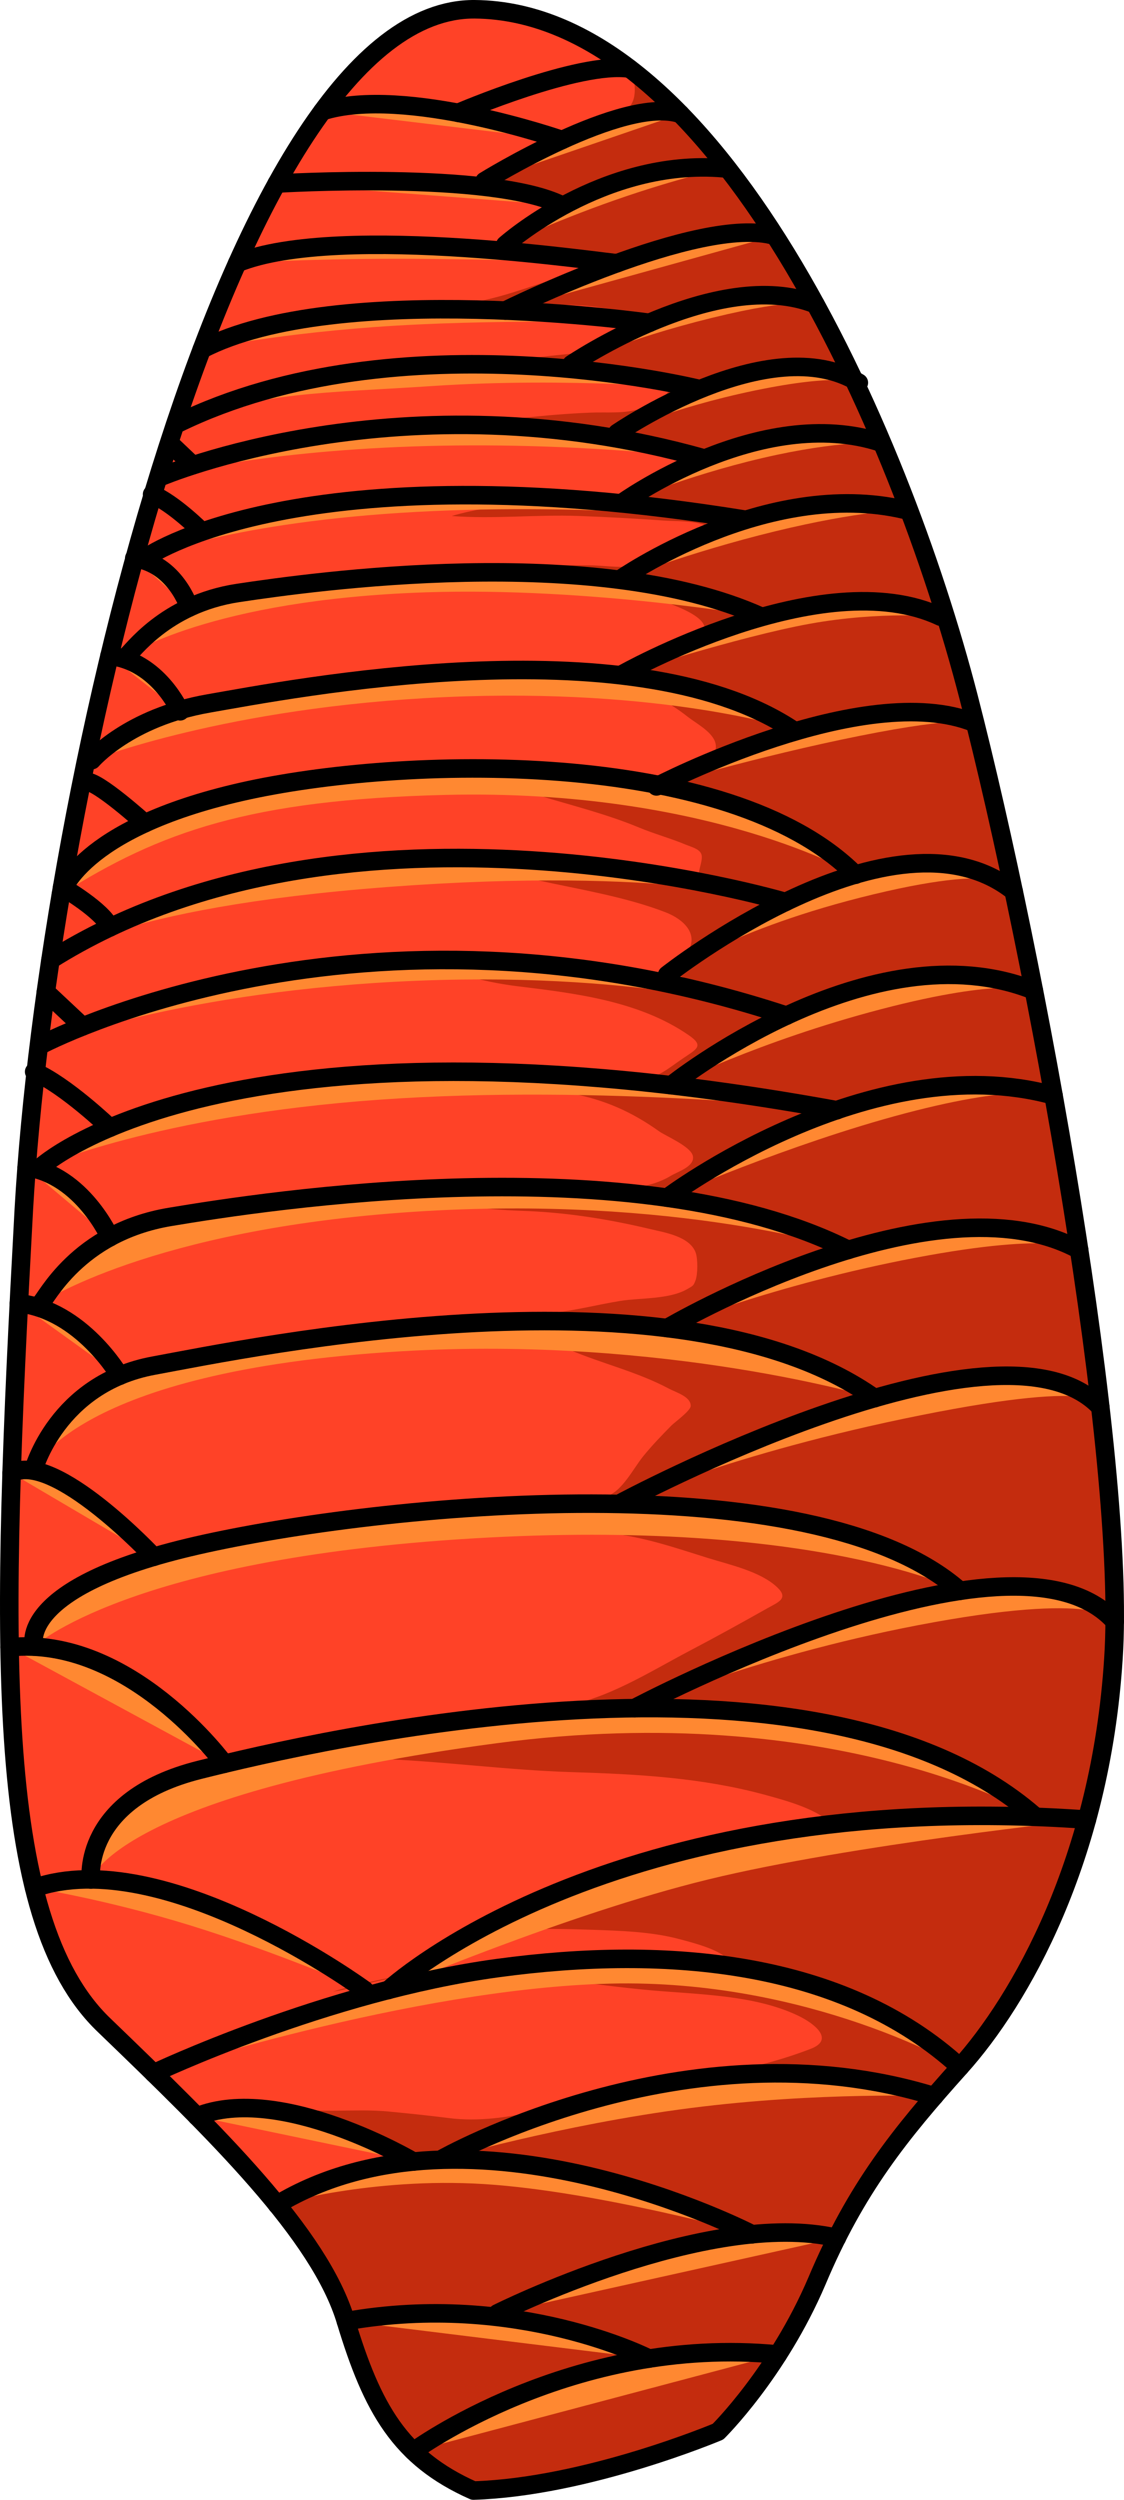 <?xml version="1.0" encoding="utf-8"?>
<!-- Generator: Adobe Illustrator 16.0.0, SVG Export Plug-In . SVG Version: 6.00 Build 0)  -->
<!DOCTYPE svg PUBLIC "-//W3C//DTD SVG 1.1//EN" "http://www.w3.org/Graphics/SVG/1.1/DTD/svg11.dtd">
<svg version="1.1" id="Layer_1" xmlns="http://www.w3.org/2000/svg" xmlns:xlink="http://www.w3.org/1999/xlink" x="0px" y="0px"
	 width="60.637px" height="134.847px" viewBox="0 0 60.637 134.847" enable-background="new 0 0 60.637 134.847"
	 xml:space="preserve">
<g>
	<path fill="#FF4227" d="M38.736,131.17c0,0,3.225-3.175,5.337-8.128c2.095-4.981,4.484-7.934,7.715-11.538
		c3.251-3.609,7.59-11.197,8.278-22.032c0.713-10.844-4.101-37.468-7.816-51.884C48.522,23.165,38.611,0.602,25.605,0.5
		C12.559,0.408,2.599,41.997,1.286,65.228c-1.262,23.224-1.725,38.236,4.338,44.023c6.031,5.814,11.632,11.267,13.036,15.962
		c1.422,4.697,2.914,7.37,6.88,9.134C31.672,134.157,38.736,131.17,38.736,131.17z"/>
	<path fill="#C42C0E" d="M52.25,37.588c-1.411-5.463-3.311-10.82-5.653-15.955c-1.598-3.503-3.417-6.922-5.587-10.106
		c-1.854-2.722-4.079-5.736-6.838-7.609c0.045,0.671,0.244,1.4-0.3,1.943c-0.206,0.206-0.537,0.439-0.785,0.616
		c-1.465,1.039-3.289,1.979-4.941,2.664C27.667,9.338,26.237,9.698,27,10.184c0.399,0.253,1.423,0.457,1.913,0.603
		c0.384,0.112,1.496,0.099,1.39,0.691c-0.096,0.539-1.262,0.949-1.699,1.112c-0.528,0.196-1.597,0.393-1.79,1.028
		c0.877,0.049,5.625-0.356,5.723,0.377c0.064,0.484-1.15,0.605-1.461,0.691c-1.783,0.496-3.572,1.26-5.39,1.591
		c0.736,0.14,1.717,0.182,2.608,0.182c1.372,0,2.764-0.085,4.122,0.137c0.329,0.054,1.462,0.127,1.535,0.539
		c0.072,0.407-0.883,1.15-1.172,1.339c-0.765,0.499-1.814,0.596-2.704,0.681c-1.303,0.124-2.529,0.309-3.796,0.617
		c1.235,0.159,2.397,0.557,3.679,0.567c1.296,0.011,2.575,0.056,3.868,0.108c0.786,0.032,1.609-0.027,2.334,0.317
		c-0.035,0.693-1.053,1.097-1.61,1.282c-0.865,0.285-1.799,0.174-2.695,0.212c-1.23,0.051-2.481,0.153-3.705,0.293
		c-0.642,0.074-1.486,0.054-2.083,0.327c0.406,0.126,0.972-0.002,1.422-0.021c1.334-0.055,2.693,0.055,3.999,0.326
		c1.38,0.286,2.791,0.412,4.19,0.6c0.614,0.082,1.306,0.131,1.822,0.491c-0.532,0.67-1.343,1.169-1.942,1.795
		c-0.337,0.352-0.45,0.73-0.87,0.917c-0.889,0.392-2.498,0.106-3.433,0.12c-2.238,0.034-4.723,0.077-6.884,0.729
		c2.247,0.174,4.59-0.086,6.858-0.002c1.502,0.054,3.009,0.137,4.508,0.243c0.725,0.053,1.658,0,2.335,0.263
		c-0.54,0.53-1.478,0.733-2.138,1.168c-0.679,0.447-1.075,0.97-1.863,1.049c-0.762,0.077-1.562-0.062-2.33-0.062
		c-1.545,0-3.088-0.015-4.633,0.047c-0.816,0.032-2.025-0.122-2.763,0.246c0.973,0.481,2.397,0.175,3.44,0.197
		c2.379,0.053,4.816,0.47,7.09,1.169c0.56,0.173,3.112,0.891,3.136,1.728c0.019,0.646-1.746,1.373-2.2,1.582
		c-1.065,0.49-2.146,0.502-3.302,0.463c-1.141-0.037-2.239,0.157-3.353,0.171c2.687-0.032,5.827,0.886,7.939,2.564
		c0.423,0.337,1.287,0.783,1.484,1.364c0.017,0.052,0.029,0.103,0.036,0.155c0.086,0.733-0.896,1.143-1.461,1.369
		c-0.788,0.315-1.444,0.573-2.306,0.458c-0.801-0.107-1.568-0.422-2.374-0.492c-1.196-0.104-2.443-0.009-3.64,0.039
		c-0.776,0.03-1.659-0.012-2.399,0.274c0.106,0.632,2.145,0.936,2.661,1.091c1.771,0.534,3.661,1.005,5.361,1.714
		c0.839,0.35,1.723,0.587,2.562,0.94c0.255,0.106,0.697,0.212,0.812,0.489c0.119,0.288-0.15,0.833-0.139,1.16
		c-1.323,0.153-2.851-0.272-4.192-0.303c-2.43-0.052-4.894,0.039-7.312,0.202c0.776,0.25,1.908,0.165,2.771,0.354
		c2.264,0.496,4.8,0.904,6.951,1.739c0.978,0.379,1.811,1.18,1.176,2.155c-0.286,0.44-0.852,0.594-1.102,1.021
		c0.42,0.161,0.965,0.291,1.281,0.614c-4.436,0.307-8.823-1.01-13.282-0.541c0.342-0.034,0.648,0.045,0.974,0.134
		c0.988,0.273,1.928,0.477,2.959,0.604c3.144,0.385,6.558,0.792,9.238,2.639c0.839,0.578,0.447,0.741-0.313,1.254
		c-0.779,0.526-1.388,1.104-2.357,1.131c-1.325,0.037-2.662-0.102-3.989-0.101c-1.761,0.003-3.638-0.158-5.343,0.374
		c1.867-0.046,3.823,0.142,5.653,0.484c1.79,0.334,3.272,0.988,4.747,2.041c0.365,0.262,1.746,0.828,1.831,1.353
		c0.088,0.554-0.802,0.815-1.21,1.06c-2.038,1.22-4.959,0.437-7.216,0.488c-2.075,0.049-4.176,0.105-6.24,0.354
		c-0.717,0.087-1.393,0.272-2.118,0.25c0.516-0.014,1.021,0.038,1.529,0.119c2.016,0.318,3.917,0.598,5.972,0.666
		c2.376,0.078,4.648,0.433,6.961,0.983c0.781,0.186,2.118,0.39,2.459,1.248c0.133,0.334,0.13,1.202-0.004,1.54
		c-0.112,0.285-0.128,0.271-0.422,0.443c-0.981,0.577-2.544,0.473-3.631,0.648c-1.38,0.224-2.78,0.613-4.155,0.683
		c-1.7,0.084-3.396,0.213-5.09,0.363c-1.365,0.121-2.713,0.225-4.067,0.446c-0.345,0.057-0.679,0.141-1.03,0.124
		c0.553-0.273,1.182-0.283,1.786-0.253c1.457,0.076,2.91,0.264,4.372,0.325c1.822,0.077,3.741,0.225,5.439,0.946
		c1.771,0.755,3.649,1.182,5.382,2.106c0.354,0.189,1.188,0.429,1.161,0.936c-0.016,0.257-0.878,0.882-1.038,1.044
		c-0.528,0.536-1.057,1.084-1.53,1.668c-0.508,0.627-1.125,1.867-1.925,2.132c-0.668,0.223-1.61,0.084-2.317,0.178
		c-1.835,0.245-3.654,0.314-5.5,0.456c-0.892,0.069-1.796,0.239-2.688,0.246c0.313,0.136,0.616,0.117,0.963,0.123
		c0.988,0.018,1.974,0.075,2.962,0.14c1.114,0.071,2.227,0.175,3.32,0.415c1.168,0.257,2.266,0.347,3.455,0.47
		c1.796,0.186,3.53,0.79,5.246,1.326c1.137,0.354,2.828,0.72,3.728,1.583c0.624,0.597,0.046,0.794-0.534,1.12
		c-1.362,0.768-2.758,1.54-4.145,2.268c-2.174,1.138-4.627,2.733-7.093,3.04c-2.709,0.336-5.435,0.576-8.147,0.899
		c-1.942,0.231-3.846,0.638-5.74,1.123c-0.888,0.228-1.967,0.396-2.719,0.908c0.546,0.233,1.57-0.023,2.178-0.078
		c1.502-0.134,2.974-0.094,4.478-0.043c3.546,0.119,7.059,0.614,10.604,0.724c3.556,0.108,7.069,0.294,10.52,1.244
		c1.054,0.29,2.616,0.715,3.439,1.464c-1.103,0.321-2.318,0.307-3.444,0.564c-1.767,0.404-3.522,0.856-5.249,1.406
		c-2.142,0.681-4.254,1.448-6.389,2.153c-0.871,0.286-3.791,0.869-4.117,1.901c0.671,0.075,1.47-0.191,2.162-0.228
		c1.375-0.072,2.813-0.049,4.189,0c1.556,0.055,3.218,0.101,4.729,0.507c0.559,0.151,2.456,0.612,2.636,1.211
		c-7.168,0.349-14.337-0.49-21.332,1.615c1.003-0.135,1.986-0.517,2.994-0.683c1.576-0.26,3.13-0.246,4.723-0.246
		c3.204,0,6.268,0.579,9.442,0.862c2.546,0.228,5.571,0.241,7.93,1.366c0.891,0.427,1.984,1.289,0.686,1.79
		c-3.181,1.228-6.647,1.67-9.991,2.243c-3.149,0.541-6.345,1.9-9.537,1.492c-1.081-0.137-2.176-0.251-3.263-0.354
		c-1.814-0.17-3.637,0.119-5.437-0.199c1.914,0.075,3.39,1.078,4.958,2.02c0.575,0.346,1.204,0.557,1.784,0.874
		c0.631,0.344,0.558,0.431-0.049,0.617c-0.964,0.298-2.043,0.212-3.046,0.444c-1.014,0.234-2.055,0.339-3.068,0.566
		c-0.34,0.076-0.564,0.07-0.826,0.333c-0.516,0.518,0.029,0.832,0.401,1.321c1.225,1.618,2.383,3.376,2.993,5.328
		c1.422,4.697,2.914,7.37,6.88,9.134c6.133-0.189,13.196-3.177,13.196-3.177s3.225-3.175,5.337-8.128
		c2.095-4.981,4.484-7.934,7.715-11.538c3.251-3.609,7.59-11.197,8.278-22.032C60.779,78.628,55.965,52.004,52.25,37.588z"/>
	<path fill="none" stroke="#000000" stroke-linecap="round" stroke-linejoin="round" stroke-miterlimit="10" d="M38.736,131.17
		c0,0,3.225-3.175,5.337-8.128c2.095-4.981,4.484-7.934,7.715-11.538c3.251-3.609,7.59-11.197,8.278-22.032
		c0.713-10.844-4.101-37.468-7.816-51.884C48.522,23.165,38.611,0.602,25.605,0.5C12.559,0.408,2.599,41.997,1.286,65.228
		c-1.262,23.224-1.725,38.236,4.338,44.023c6.031,5.814,11.632,11.267,13.036,15.962c1.422,4.697,2.914,7.37,6.88,9.134
		C31.672,134.157,38.736,131.17,38.736,131.17z"/>
	<g>
		<path fill="#FF8831" d="M22.303,132.226c0,0,8.527-6.296,19.667-5.218"/>
		<path fill="#FF8831" d="M35.016,127.229c0,0-7.112-3.659-16.356-2.017"/>
		<path fill="#FF8831" d="M26.838,124.788c0,0,11.368-5.69,18.307-4.068"/>
		<path fill="#FF8831" d="M40.578,120.523c0,0-15.182-7.887-25.634-1.598c0,0,5.049-1.492,11.173-1.11
			C32.24,118.197,40.578,120.523,40.578,120.523z"/>
		<path fill="#FF8831" d="M23.775,116.492c0,0,13.255-7.552,26.628-3.414c0,0-6.188-0.258-13.155,0.636
			C30.281,114.606,23.775,116.492,23.775,116.492z"/>
		<path fill="#FF8831" d="M22.303,116.601c0,0-7.186-4.254-11.678-2.435"/>
		<path fill="#FF8831" d="M8.292,111.839c0,0,9.301-4.416,18.546-5.674c9.244-1.258,18.704-0.372,24.949,5.339
			c0,0-8.082-4.77-18.88-4.503C22.109,107.267,8.292,111.839,8.292,111.839z"/>
		<path fill="#FF8831" d="M20.952,107.348c0,0,11.823-11.021,37.683-9.192c0,0-12.706,1.343-20.417,3.224
			C30.507,103.26,20.952,107.348,20.952,107.348z"/>
		<path fill="#FF8831" d="M19.673,107.348c0,0-10.838-7.947-17.83-5.502c0,0,3.829,0.598,8.419,2.014
			C14.851,105.275,19.673,107.348,19.673,107.348z"/>
		<path fill="#FF8831" d="M4.903,101.385c0,0-0.525-4.313,5.855-5.913c6.381-1.602,33.118-7.827,45.017,2.445
			c0,0-10.689-6.316-28.977-3.883C6.31,96.761,4.903,101.385,4.903,101.385z"/>
		<path fill="#FF8831" d="M34.236,92.138c0,0,20.418-10.821,25.901-4.667c0,0-0.467-1.637-9.734,0.033S34.236,92.138,34.236,92.138z
			"/>
		<path fill="#FF8831" d="M12.101,95.142c0,0-5.094-6.947-11.582-6.283"/>
		<path fill="#FF8831" d="M1.843,88.814c0,0-1.084-3.188,8.782-5.445c9.867-2.258,33.229-4.579,41.162,2.445
			c0,0-7.711-3.943-26.313-2.826S1.843,88.814,1.843,88.814z"/>
		<path fill="#FF8831" d="M33.416,81.11c0,0,20.501-11.023,25.943-5.203c0,0,0.57-1.622-9.714,0.44S33.416,81.11,33.416,81.11z"/>
		<path fill="#FF8831" d="M8.292,83.978c0,0-5.377-5.749-7.666-4.513"/>
		<path fill="#FF8831" d="M1.808,79.291c0,0,1.259-4.662,6.484-5.625c5.225-0.964,28.255-5.783,38.895,1.755
			c0,0-11.244-3.388-25.608-2.525C3.885,73.958,1.808,79.291,1.808,79.291z"/>
		<path fill="#FF8831" d="M35.991,71.64c0,0,14.415-8.47,22.228-4.217c0,0-1.14-1.036-8.839,0.425S35.991,71.64,35.991,71.64z"/>
		<path fill="#FF8831" d="M6.457,74.211c0,0-2.052-3.536-5.438-3.911"/>
		<path fill="#FF8831" d="M2.195,70.3c0.279-0.189,1.956-3.819,6.984-4.658c5.029-0.839,25.123-3.979,36.588,1.781
			c0,0-9.252-2.993-23.464-2.055S2.195,70.3,2.195,70.3z"/>
		<path fill="#FF8831" d="M35.991,64.606c0,0,10.951-8.243,20.846-5.513c0,0-1.667-0.713-8.004,0.963S35.991,64.606,35.991,64.606z"
			/>
		<path fill="#FF8831" d="M5.927,66.742c0,0-1.494-3.345-4.489-3.784"/>
		<path fill="#FF8831" d="M2.195,62.958c0,0,9.814-9.128,42.95-3.069c0,0-12.692-1.426-24.717-0.566S2.195,62.958,2.195,62.958z"/>
		<path fill="#FF8831" d="M36.209,58.54c0,0,10.771-8.63,19.565-5.111c0,0-1.603-0.726-8.232,1.007S36.209,58.54,36.209,58.54z"/>
		<path fill="#FF8831" d="M5.927,60.833c0,0-2.397-2.299-4.084-3.021"/>
		<path fill="#FF8831" d="M2.195,56.377c0,0,17.242-9.177,40.237-1.589c0,0-7.188-2.388-19.884-1.886S2.195,56.377,2.195,56.377z"/>
		<path fill="#FF8831" d="M35.991,52.586c0,0,12.24-9.664,18.695-4.508c0,0,0.075-1.677-7.581,0.169S35.991,52.586,35.991,52.586z"
			/>
		<path fill="#FF8831" d="M42.372,48.656c0,0-23.513-7.036-39.647,3.127c0,0,3.267-2.811,18.228-3.938S42.372,48.656,42.372,48.656z
			"/>
		<line fill="#FF8831" x1="4.458" y1="55.367" x2="2.474" y2="53.505"/>
		<path fill="#FF8831" d="M46.149,47.187c-6.866-6.893-24.529-6.429-33.12-4.474c-8.832,2.009-9.744,5.534-9.744,5.534
			c5.35-3.397,10.24-5.108,20.724-5.367C38.251,42.528,46.149,47.187,46.149,47.187z"/>
		<path fill="#FF8831" d="M35.416,42.422c0,0,11.208-5.828,17.142-3.431c0,0-0.666-0.4-6.17,0.701S35.416,42.422,35.416,42.422z"/>
		<path fill="#FF8831" d="M7.813,44.41c0,0-2.631-2.378-3.173-2.23"/>
		<path fill="#FF8831" d="M4.956,41.004c0,0,1.966-2.307,6.307-3.059c4.298-0.745,22.655-4.351,31.433,1.378
			c0,0-6.891-2.244-18.687-1.719S4.956,41.004,4.956,41.004z"/>
		<path fill="#FF8831" d="M33.535,36.388c0,0,10.818-6.131,17.203-3.124c0,0-3.224-0.313-7.076,0.388S33.535,36.388,33.535,36.388z"
			/>
		<path fill="#FF8831" d="M9.719,38.37c0,0-1.188-2.711-3.813-2.991"/>
		<path fill="#FF8831" d="M6.835,35.379c0.247-0.143,2.032-2.794,6.005-3.393c3.933-0.592,19.292-2.761,28.229,1.277
			c0,0-9.177-1.609-18.112-1.311C11.31,32.343,6.835,35.379,6.835,35.379z"/>
		<path fill="#FF8831" d="M33.439,31.256c0,0,7.905-5.526,15.394-3.75c0,0-2.406,0.031-7.042,1.161S33.439,31.256,33.439,31.256z"/>
		<path fill="#FF8831" d="M10.208,32.771c0,0-0.748-2.356-2.964-2.66"/>
		<path fill="#FF8831" d="M7.817,30.111c0,0,8.198-5.982,32.383-2.079c0,0-9.146-0.975-18.617-0.366S7.817,30.111,7.817,30.111z"/>
		<path fill="#FF8831" d="M33.528,27.143c0,0,7.505-5.41,14.015-3.264c0,0-2.254-0.141-6.406,0.827S33.528,27.143,33.528,27.143z"/>
		<path fill="#FF8831" d="M10.884,28.667c0,0-1.523-1.528-2.679-2.001"/>
		<path fill="#FF8831" d="M8.634,25.738c0,0,13.066-5.606,29.355-1.009c0,0-7.044-0.944-15.715-0.646S8.634,25.738,8.634,25.738z"/>
		<path fill="#FF8831" d="M33.295,23.356c0,0,8.246-5.666,13.037-2.711c0,0-1.022-0.534-5.615,0.421S33.295,23.356,33.295,23.356z"
			/>
		<path fill="#FF8831" d="M37.733,20.986c0,0-16.164-4.018-28.184,1.877c4.597-1.754,7.985-1.654,13.763-2.039
			C30.79,20.326,37.733,20.986,37.733,20.986z"/>
		<line fill="#FF8831" x1="10.403" y1="25.095" x2="9.175" y2="23.927"/>
		<path fill="#FF8831" d="M3.353,47.845c0,0,2.207,1.277,2.574,2.183"/>
		<path fill="#FF8831" d="M30.832,19.648c0,0,7.891-5.335,13.155-3.236c0,0-0.941-0.406-5.592,0.737S30.832,19.648,30.832,19.648z"
			/>
		<path fill="#FF8831" d="M35.031,17.414c0,0-16.813-2.38-24.146,1.437c0,0,4.252-0.915,10.492-1.286S35.031,17.414,35.031,17.414z"
			/>
		<path fill="#FF8831" d="M27.256,16.752c0,0,10.493-5.199,14.534-4.033"/>
		<path fill="#FF8831" d="M33.295,14.194c-0.167,0.061-14.979-2.255-20.496,0c0,0,3.619-0.235,8.611-0.235
			S33.295,14.194,33.295,14.194z"/>
		<path fill="#FF8831" d="M27.256,13.205c0,0,5.258-4.695,11.782-4.128c0,0-2.449,0.522-5.891,1.728S27.256,13.205,27.256,13.205z"
			/>
		<path fill="#FF8831" d="M14.928,9.903c0,0,11.627-0.718,15.39,1.175"/>
		<path fill="#FF8831" d="M26.136,9.77c0,0,7.518-4.656,10.568-3.622"/>
		<path fill="#FF8831" d="M30.318,7.552c0,0-8.5-2.964-12.923-1.554"/>
		<path fill="#FF8831" d="M24.717,6.087c0,0,6.521-2.801,9.247-2.385"/>
	</g>
	<g>
		<path fill="none" stroke="#000000" stroke-linecap="round" stroke-linejoin="round" stroke-miterlimit="10" d="M22.303,132.226
			c0,0,8.527-6.296,19.667-5.218"/>
		<path fill="none" stroke="#000000" stroke-linecap="round" stroke-linejoin="round" stroke-miterlimit="10" d="M35.016,127.229
			c0,0-7.112-3.659-16.356-2.017"/>
		<path fill="none" stroke="#000000" stroke-linecap="round" stroke-linejoin="round" stroke-miterlimit="10" d="M26.838,124.788
			c0,0,11.368-5.69,18.307-4.068"/>
		<path fill="none" stroke="#000000" stroke-linecap="round" stroke-linejoin="round" stroke-miterlimit="10" d="M40.578,120.523
			c0,0-15.182-7.887-25.634-1.598"/>
		<path fill="none" stroke="#000000" stroke-linecap="round" stroke-linejoin="round" stroke-miterlimit="10" d="M23.775,116.492
			c0,0,13.255-7.552,26.628-3.414"/>
		<path fill="none" stroke="#000000" stroke-linecap="round" stroke-linejoin="round" stroke-miterlimit="10" d="M22.303,116.601
			c0,0-7.186-4.254-11.678-2.435"/>
		<path fill="none" stroke="#000000" stroke-linecap="round" stroke-linejoin="round" stroke-miterlimit="10" d="M8.292,111.839
			c0,0,9.301-4.416,18.546-5.674c9.244-1.258,18.704-0.372,24.949,5.339"/>
		<path fill="none" stroke="#000000" stroke-linecap="round" stroke-linejoin="round" stroke-miterlimit="10" d="M20.952,107.348
			c0,0,11.823-11.021,37.683-9.192"/>
		<path fill="none" stroke="#000000" stroke-linecap="round" stroke-linejoin="round" stroke-miterlimit="10" d="M19.673,107.348
			c0,0-10.838-7.947-17.83-5.502"/>
		<path fill="none" stroke="#000000" stroke-linecap="round" stroke-linejoin="round" stroke-miterlimit="10" d="M4.903,101.385
			c0,0-0.525-4.313,5.855-5.913c6.381-1.602,33.118-7.827,45.017,2.445"/>
		<path fill="none" stroke="#000000" stroke-linecap="round" stroke-linejoin="round" stroke-miterlimit="10" d="M34.236,92.138
			c0,0,20.418-10.821,25.901-4.667"/>
		<path fill="none" stroke="#000000" stroke-linecap="round" stroke-linejoin="round" stroke-miterlimit="10" d="M12.101,95.142
			c0,0-5.094-6.947-11.582-6.283"/>
		<path fill="none" stroke="#000000" stroke-linecap="round" stroke-linejoin="round" stroke-miterlimit="10" d="M1.843,88.814
			c0,0-1.084-3.188,8.782-5.445c9.867-2.258,33.229-4.579,41.162,2.445"/>
		<path fill="none" stroke="#000000" stroke-linecap="round" stroke-linejoin="round" stroke-miterlimit="10" d="M33.416,81.11
			c0,0,20.501-11.023,25.943-5.203"/>
		<path fill="none" stroke="#000000" stroke-linecap="round" stroke-linejoin="round" stroke-miterlimit="10" d="M8.292,83.978
			c0,0-5.377-5.749-7.666-4.513"/>
		<path fill="none" stroke="#000000" stroke-linecap="round" stroke-linejoin="round" stroke-miterlimit="10" d="M1.808,79.291
			c0,0,1.259-4.662,6.484-5.625c5.225-0.964,28.255-5.783,38.895,1.755"/>
		<path fill="none" stroke="#000000" stroke-linecap="round" stroke-linejoin="round" stroke-miterlimit="10" d="M35.991,71.64
			c0,0,14.415-8.47,22.228-4.217"/>
		<path fill="none" stroke="#000000" stroke-linecap="round" stroke-linejoin="round" stroke-miterlimit="10" d="M6.457,74.211
			c0,0-2.052-3.536-5.438-3.911"/>
		<path fill="none" stroke="#000000" stroke-linecap="round" stroke-linejoin="round" stroke-miterlimit="10" d="M2.195,70.3
			c0.279-0.189,1.956-3.819,6.984-4.658c5.029-0.839,25.123-3.979,36.588,1.781"/>
		<path fill="none" stroke="#000000" stroke-linecap="round" stroke-linejoin="round" stroke-miterlimit="10" d="M35.991,64.606
			c0,0,10.951-8.243,20.846-5.513"/>
		<path fill="none" stroke="#000000" stroke-linecap="round" stroke-linejoin="round" stroke-miterlimit="10" d="M5.927,66.742
			c0,0-1.494-3.345-4.489-3.784"/>
		<path fill="none" stroke="#000000" stroke-linecap="round" stroke-linejoin="round" stroke-miterlimit="10" d="M2.195,62.958
			c0,0,9.814-9.128,42.95-3.069"/>
		<path fill="none" stroke="#000000" stroke-linecap="round" stroke-linejoin="round" stroke-miterlimit="10" d="M36.209,58.54
			c0,0,10.771-8.63,19.565-5.111"/>
		<path fill="none" stroke="#000000" stroke-linecap="round" stroke-linejoin="round" stroke-miterlimit="10" d="M5.927,60.833
			c0,0-2.397-2.299-4.084-3.021"/>
		<path fill="none" stroke="#000000" stroke-linecap="round" stroke-linejoin="round" stroke-miterlimit="10" d="M2.195,56.377
			c0,0,17.242-9.177,40.237-1.589"/>
		<path fill="none" stroke="#000000" stroke-linecap="round" stroke-linejoin="round" stroke-miterlimit="10" d="M35.991,52.586
			c0,0,12.24-9.664,18.695-4.508"/>
		<path fill="none" stroke="#000000" stroke-linecap="round" stroke-linejoin="round" stroke-miterlimit="10" d="M42.372,48.656
			c0,0-23.513-7.036-39.647,3.127"/>
		
			<line fill="none" stroke="#000000" stroke-linecap="round" stroke-linejoin="round" stroke-miterlimit="10" x1="4.458" y1="55.367" x2="2.474" y2="53.505"/>
		<path fill="none" stroke="#000000" stroke-linecap="round" stroke-linejoin="round" stroke-miterlimit="10" d="M46.149,47.187
			c-6.866-6.893-24.529-6.429-33.12-4.474c-8.832,2.009-9.744,5.534-9.744,5.534"/>
		<path fill="none" stroke="#000000" stroke-linecap="round" stroke-linejoin="round" stroke-miterlimit="10" d="M35.416,42.422
			c0,0,11.208-5.828,17.142-3.431"/>
		<path fill="none" stroke="#000000" stroke-linecap="round" stroke-linejoin="round" stroke-miterlimit="10" d="M7.813,44.41
			c0,0-2.631-2.378-3.173-2.23"/>
		<path fill="none" stroke="#000000" stroke-linecap="round" stroke-linejoin="round" stroke-miterlimit="10" d="M4.956,41.004
			c0,0,1.966-2.307,6.307-3.059c4.298-0.745,22.655-4.351,31.433,1.378"/>
		<path fill="none" stroke="#000000" stroke-linecap="round" stroke-linejoin="round" stroke-miterlimit="10" d="M33.535,36.388
			c0,0,10.818-6.131,17.203-3.124"/>
		<path fill="none" stroke="#000000" stroke-linecap="round" stroke-linejoin="round" stroke-miterlimit="10" d="M9.719,38.37
			c0,0-1.188-2.711-3.813-2.991"/>
		<path fill="none" stroke="#000000" stroke-linecap="round" stroke-linejoin="round" stroke-miterlimit="10" d="M6.835,35.379
			c0.247-0.143,2.032-2.794,6.005-3.393c3.933-0.592,19.292-2.761,28.229,1.277"/>
		<path fill="none" stroke="#000000" stroke-linecap="round" stroke-linejoin="round" stroke-miterlimit="10" d="M33.439,31.256
			c0,0,7.905-5.526,15.394-3.75"/>
		<path fill="none" stroke="#000000" stroke-linecap="round" stroke-linejoin="round" stroke-miterlimit="10" d="M10.208,32.771
			c0,0-0.748-2.356-2.964-2.66"/>
		<path fill="none" stroke="#000000" stroke-linecap="round" stroke-linejoin="round" stroke-miterlimit="10" d="M7.817,30.111
			c0,0,8.198-5.982,32.383-2.079"/>
		<path fill="none" stroke="#000000" stroke-linecap="round" stroke-linejoin="round" stroke-miterlimit="10" d="M33.528,27.143
			c0,0,7.505-5.41,14.015-3.264"/>
		<path fill="none" stroke="#000000" stroke-linecap="round" stroke-linejoin="round" stroke-miterlimit="10" d="M10.884,28.667
			c0,0-1.523-1.528-2.679-2.001"/>
		<path fill="none" stroke="#000000" stroke-linecap="round" stroke-linejoin="round" stroke-miterlimit="10" d="M8.634,25.738
			c0,0,13.066-5.606,29.355-1.009"/>
		<path fill="none" stroke="#000000" stroke-linecap="round" stroke-linejoin="round" stroke-miterlimit="10" d="M33.295,23.356
			c0,0,8.246-5.666,13.037-2.711"/>
		<path fill="none" stroke="#000000" stroke-linecap="round" stroke-linejoin="round" stroke-miterlimit="10" d="M37.733,20.986
			c0,0-16.164-4.018-28.184,1.877"/>
		
			<line fill="none" stroke="#000000" stroke-linecap="round" stroke-linejoin="round" stroke-miterlimit="10" x1="10.403" y1="25.095" x2="9.175" y2="23.927"/>
		<path fill="none" stroke="#000000" stroke-linecap="round" stroke-linejoin="round" stroke-miterlimit="10" d="M3.353,47.845
			c0,0,2.207,1.277,2.574,2.183"/>
		<path fill="none" stroke="#000000" stroke-linecap="round" stroke-linejoin="round" stroke-miterlimit="10" d="M30.832,19.648
			c0,0,7.891-5.335,13.155-3.236"/>
		<path fill="none" stroke="#000000" stroke-linecap="round" stroke-linejoin="round" stroke-miterlimit="10" d="M35.031,17.414
			c0,0-16.813-2.38-24.146,1.437"/>
		<path fill="none" stroke="#000000" stroke-linecap="round" stroke-linejoin="round" stroke-miterlimit="10" d="M27.256,16.752
			c0,0,10.493-5.199,14.534-4.033"/>
		<path fill="none" stroke="#000000" stroke-linecap="round" stroke-linejoin="round" stroke-miterlimit="10" d="M33.295,14.194
			c-0.167,0.061-14.979-2.255-20.496,0"/>
		<path fill="none" stroke="#000000" stroke-linecap="round" stroke-linejoin="round" stroke-miterlimit="10" d="M27.256,13.205
			c0,0,5.258-4.695,11.782-4.128"/>
		<path fill="none" stroke="#000000" stroke-linecap="round" stroke-linejoin="round" stroke-miterlimit="10" d="M14.928,9.903
			c0,0,11.627-0.718,15.39,1.175"/>
		<path fill="none" stroke="#000000" stroke-linecap="round" stroke-linejoin="round" stroke-miterlimit="10" d="M26.136,9.77
			c0,0,7.518-4.656,10.568-3.622"/>
		<path fill="none" stroke="#000000" stroke-linecap="round" stroke-linejoin="round" stroke-miterlimit="10" d="M30.318,7.552
			c0,0-8.5-2.964-12.923-1.554"/>
		<path fill="none" stroke="#000000" stroke-linecap="round" stroke-linejoin="round" stroke-miterlimit="10" d="M24.717,6.087
			c0,0,6.521-2.801,9.247-2.385"/>
	</g>
</g>
</svg>
